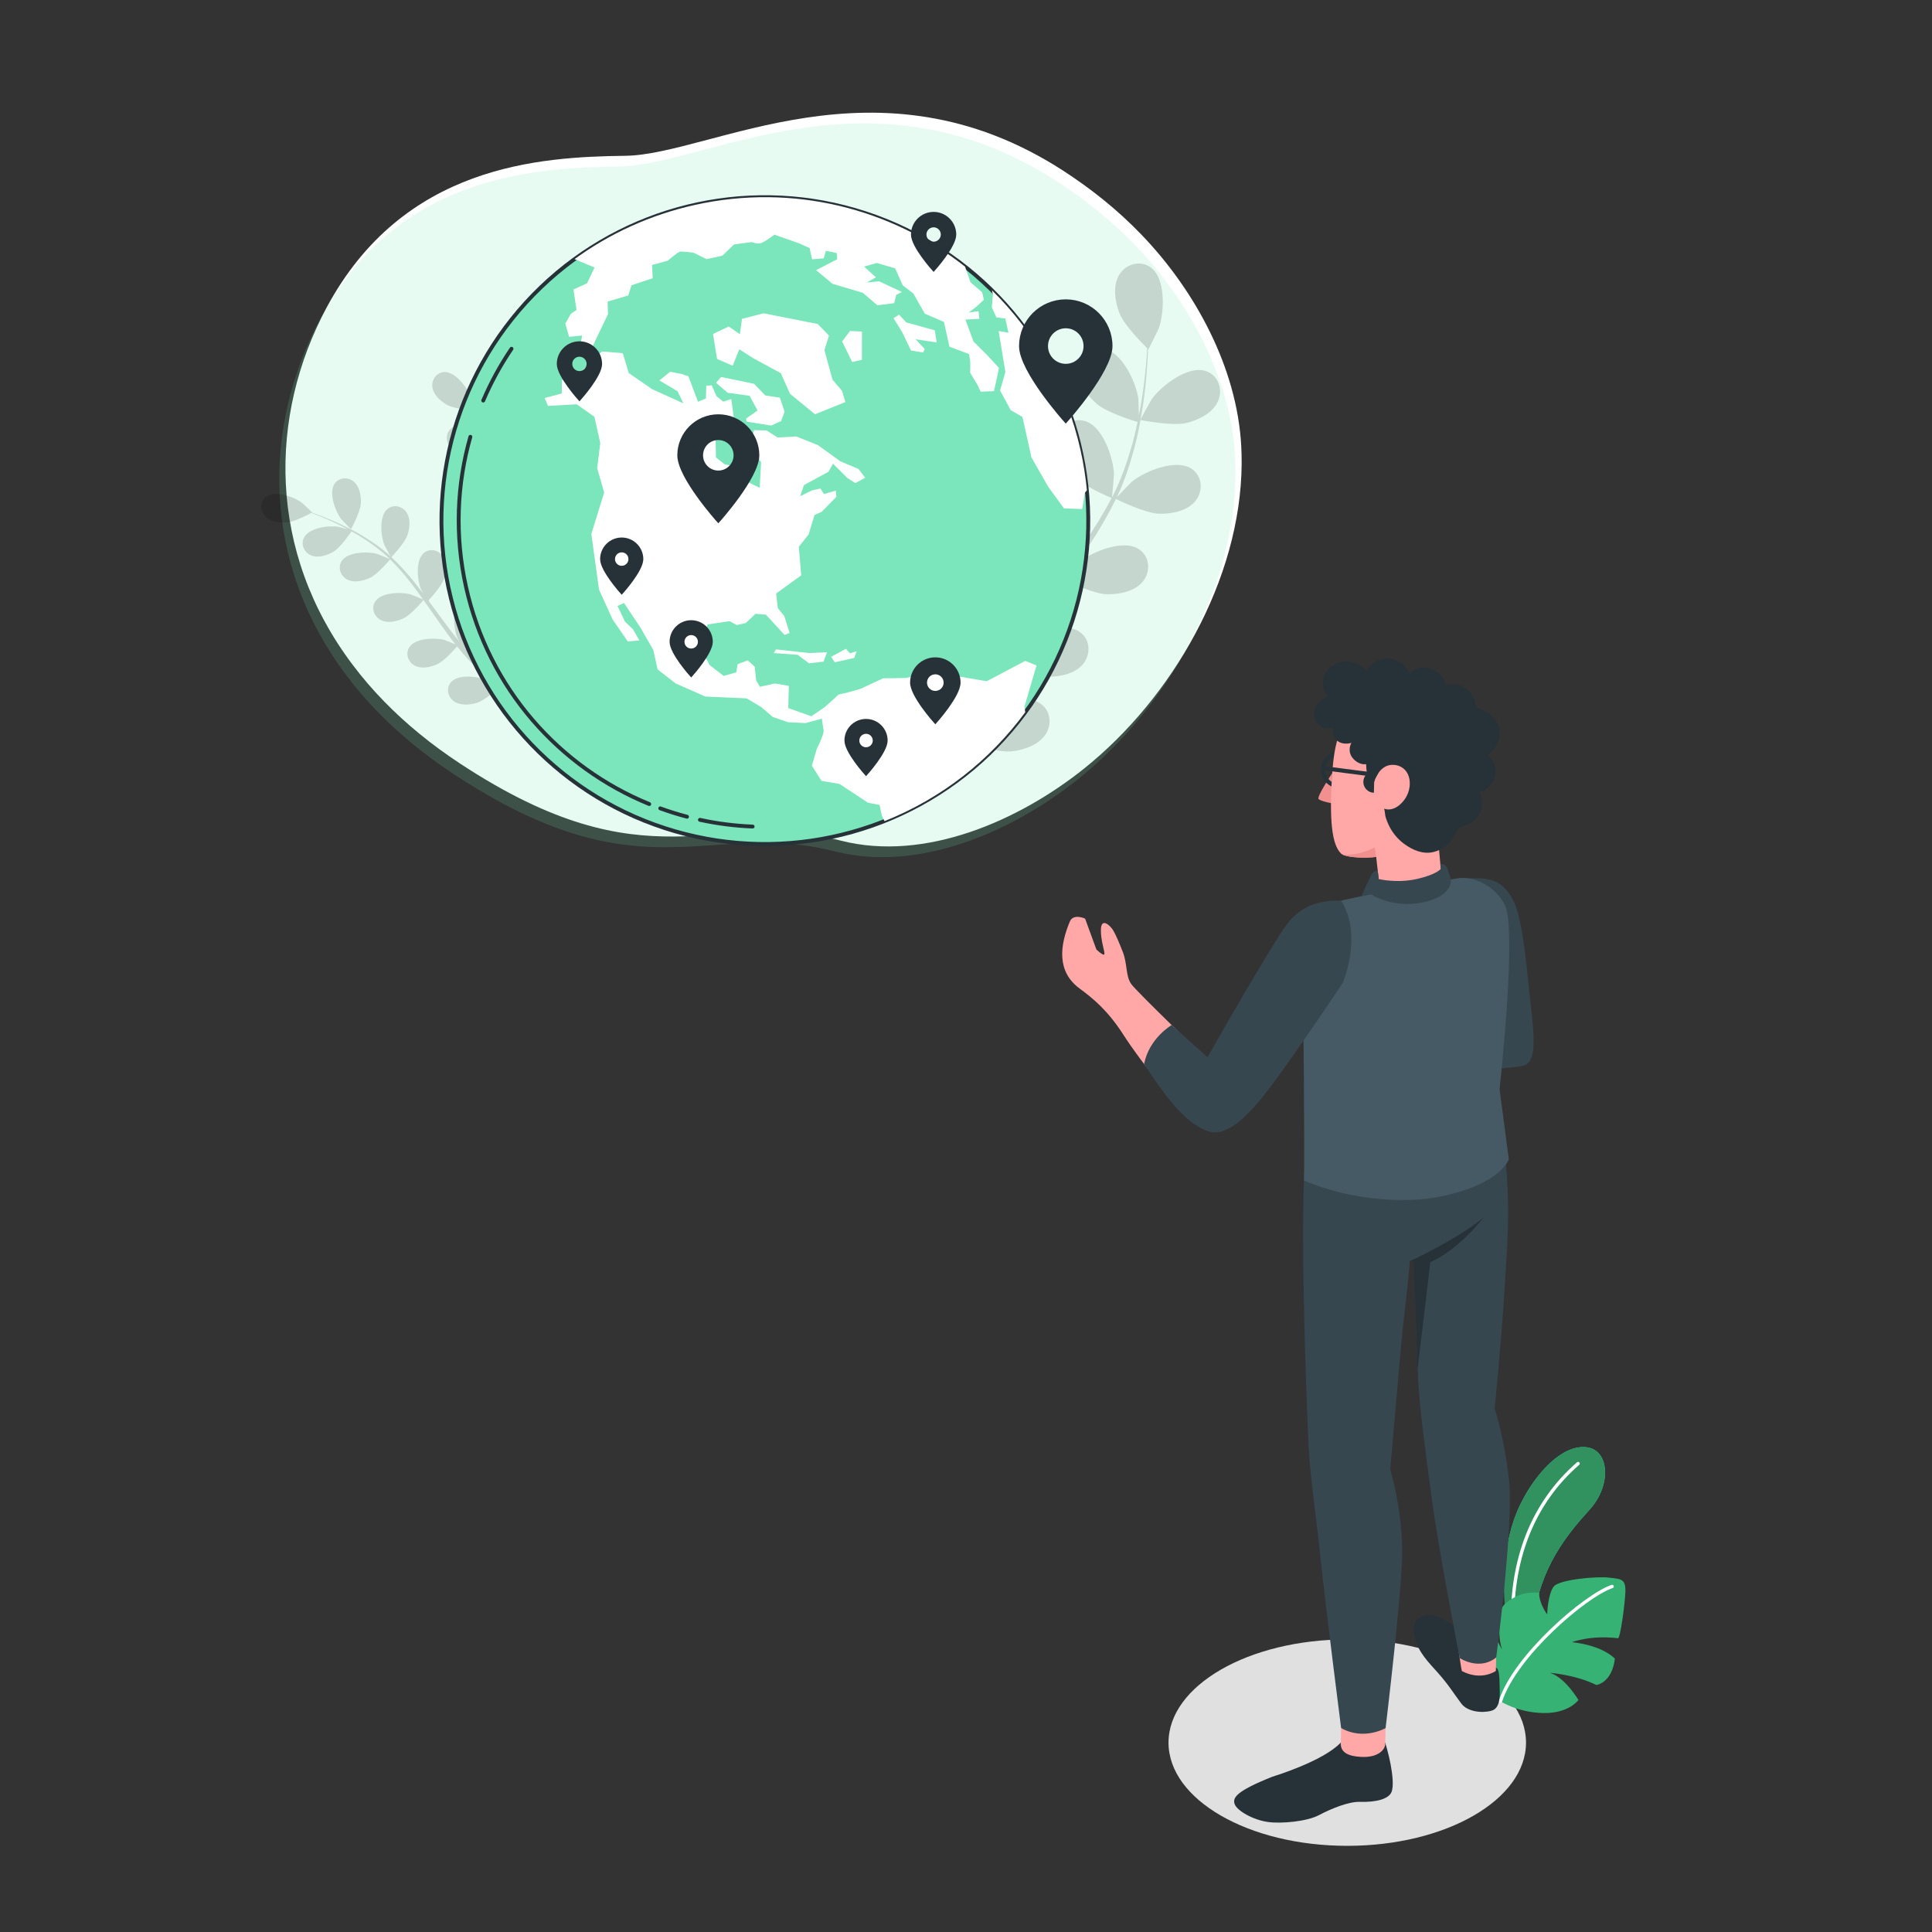 <?xml version="1.0" encoding="UTF-8"?> <!-- Generator: Adobe Illustrator 23.1.1, SVG Export Plug-In . SVG Version: 6.00 Build 0) --> <svg xmlns="http://www.w3.org/2000/svg" xmlns:xlink="http://www.w3.org/1999/xlink" x="0px" y="0px" viewBox="0 0 500 500" style="enable-background:new 0 0 500 500;" xml:space="preserve"><rect x="0" y="0" width="500" height="500" fill="#333333" stroke="none"/> <style type="text/css"> .st0{fill:#FFFFFF;} .st1{opacity:0.17;fill:#7BE6BB;} .st2{opacity:0.15;} .st3{fill:#7BE6BB;stroke:#263238;stroke-linecap:round;stroke-linejoin:round;stroke-miterlimit:10;} .st4{fill:none;stroke:#263238;stroke-linecap:round;stroke-linejoin:round;stroke-miterlimit:10;} .st5{clip-path:url(#SVGID_10_);} .st6{clip-path:url(#SVGID_11_);} .st7{clip-path:url(#SVGID_12_);} .st8{clip-path:url(#SVGID_13_);} .st9{clip-path:url(#SVGID_14_);} .st10{clip-path:url(#SVGID_15_);} .st11{clip-path:url(#SVGID_16_);} .st12{clip-path:url(#SVGID_17_);} .st13{fill:#263238;stroke:#263238;stroke-miterlimit:10;} .st14{fill:#E0E0E0;} .st15{fill:#27DEBF;} .st16{fill:#31915F;} .st17{fill:#35B274;} .st18{fill:#263238;} .st19{fill:#FFA8A7;} .st20{fill:#37474F;} .st21{fill:#455A64;} .st22{fill:#F28F8F;} </style> <g id="Plants"> </g> <g id="Money"> </g> <g id="Passport"> </g> <g id="Earth_Globe"> </g> <g id="Ubication_Icons"> </g> <g id="Background_Simple"> <g> <g> <g> <path class="st0" d="M280.48,198.97c-16.74,13.37-41.03,24.14-62.81,18.6c-32.92-8.38-49.73,12.14-98.51-19.9 c-7.6-4.99-14.16-10.41-19.73-16.12c-3-3.07-5.71-6.24-8.14-9.47c-22.14-29.33-21.79-64.51-6.74-92.52 c19.79-36.85,55.03-38.96,77.28-39.24c22.25-0.27,65.05-27.31,113.24,3.8c7.35,4.75,14.22,10.25,20.29,16.56 c13.87,14.39,24.76,34.37,25.87,54.71c0.08,1.53,0.12,3.06,0.11,4.6C321.13,150.02,303.3,180.75,280.48,198.97z"></path> <path class="st1" d="M278.89,201.74c-16.74,13.37-41.03,24.14-62.81,18.6c-32.92-8.38-49.73,12.14-98.51-19.9 c-7.6-4.99-14.16-10.41-19.73-16.12c-3-3.07-5.71-6.24-8.14-9.47c-22.14-29.33-21.79-64.51-6.74-92.52 c19.79-36.85,55.03-38.96,77.28-39.24c22.25-0.27,65.05-27.31,113.24,3.8c7.35,4.75,14.22,10.25,20.29,16.56 c13.87,14.39,24.76,34.37,25.87,54.71c0.08,1.53,0.12,3.06,0.11,4.6C319.54,152.78,301.71,183.51,278.89,201.74z"></path> </g> <g class="st2"> <path d="M307.04,109.47c-3.65,0.88-11.9-0.77-11.91-0.77c-0.09-0.02,2.74-5.11,2.95-5.41c2.49-3.48,9.35-8.75,13.91-7.29 c3.29,1.05,4.57,4.75,3.25,7.79C313.89,106.9,310.14,108.72,307.04,109.47z"></path> <path d="M248.06,198.5c-0.07,0.18-0.13,0.36-0.19,0.54l-3.32,0.69c0.28-0.73,0.56-1.47,0.85-2.22c0.83-2.15,1.76-4.43,2.74-6.77 c-0.51-0.32-3.42-2.13-5.92-4.17c-2.88,2.19-9.61,4.16-10.48,4.41c0.48,2.22,0.96,4.38,1.45,6.4c0.33,1.4,0.67,2.73,1,4.02 l-3.13-0.55c-0.21-0.92-0.42-1.86-0.63-2.83c-0.49-2.25-0.98-4.67-1.45-7.16c-0.92,0.03-8.45,0.22-11.7-1.14 c-2.95-1.24-6.36-3.63-7.2-6.91c-0.82-3.21,1.03-6.66,4.45-7.18c4.74-0.71,10.67,5.57,12.57,9.41c0.11,0.23,1.06,2.82,1.63,4.46 c-0.19-1.02-0.38-2-0.56-3.05c-0.37-2.07-0.68-4.15-1.02-6.39c-0.13-1.09-0.25-2.18-0.38-3.29c-0.15-1.1-0.17-2.27-0.26-3.42 c-0.16-2.66-0.19-5.37-0.16-8.09c-1.82,0.32-8.28,1.36-11.39,0.58c-3.1-0.77-6.84-2.62-8.16-5.74c-1.3-3.05,0.01-6.74,3.31-7.77 c4.58-1.42,11.39,3.89,13.86,7.39c0.15,0.22,1.64,2.93,2.42,4.43c0.03-1.64,0.05-3.27,0.14-4.93c0.25-4.78,0.64-9.61,1.02-14.44 c0.12-1.48,0.21-2.95,0.32-4.43c-0.65,0.12-8.3,1.53-11.79,0.66c-3.1-0.77-6.84-2.62-8.16-5.74c-1.3-3.05,0.01-6.74,3.31-7.77 c4.58-1.42,11.39,3.89,13.86,7.39c0.19,0.26,2.32,4.17,2.81,5.19c0.23-3.25,0.42-6.49,0.48-9.69c0.09-4.42-0.06-8.75-0.52-12.94 c-0.3,0.06-8.28,1.56-11.86,0.67c-3.1-0.78-6.84-2.62-8.16-5.74c-1.3-3.05,0.01-6.74,3.31-7.77c4.58-1.42,11.39,3.89,13.86,7.39 c0.19,0.27,2.48,4.47,2.84,5.27c-0.03-0.25-0.03-0.51-0.06-0.76c-0.55-4.47-1.64-8.73-2.86-12.67c-0.7-2.29-1.5-4.44-2.33-6.51 c-1.46,0.43-8.14,2.34-11.45,1.89c-3.17-0.43-7.08-1.86-8.74-4.81c-1.63-2.89-0.73-6.7,2.43-8.08 c4.39-1.92,11.75,2.62,14.58,5.83c0.15,0.17,1.52,2.12,2.5,3.55c-0.39-0.93-0.77-1.9-1.16-2.78c-1.45-3.32-2.98-6.27-4.36-8.88 c-0.8-1.47-1.54-2.79-2.26-4.02c-1.65-0.32-8.29-1.7-10.97-3.59c-2.61-1.84-5.43-4.91-5.55-8.29c-0.11-3.31,2.44-6.29,5.88-6.05 c4.78,0.32,9.22,7.74,10.26,11.89c0.09,0.36,0.84,6.13,0.76,6.12c0,0-0.08-0.02-0.1-0.02c0.71,1.17,1.46,2.42,2.25,3.81 c1.44,2.58,3.04,5.51,4.57,8.81c1.54,3.3,3.11,6.92,4.42,10.89c1.32,3.98,2.51,8.23,3.17,12.76c0.01,0.05,0.01,0.11,0.02,0.16 c0.22-1.39,0.96-5.24,1.05-5.53c1.28-4.08,6.15-11.22,10.94-11.26c3.45-0.03,5.82,3.09,5.51,6.39 c-0.31,3.37-3.31,6.27-6.03,7.95c-3.06,1.9-10.82,2.89-11.44,2.97c0.59,4.33,0.84,8.81,0.84,13.37c0,2.61-0.07,5.23-0.18,7.86 c0.23-1.19,0.44-2.26,0.49-2.4c1.28-4.08,6.15-11.22,10.94-11.26c3.45-0.03,5.82,3.09,5.51,6.39c-0.31,3.37-3.31,6.27-6.03,7.95 c-2.76,1.71-9.35,2.69-11.1,2.92c-0.05,1.01-0.09,2.02-0.15,3.02c-0.27,4.84-0.56,9.66-0.7,14.4c-0.05,1.67-0.04,3.32-0.03,4.97 c0.2-1.06,0.39-1.95,0.43-2.08c1.28-4.08,6.15-11.22,10.94-11.26c3.45-0.03,5.82,3.09,5.52,6.39c-0.31,3.37-3.31,6.27-6.03,7.95 c-2.63,1.63-8.71,2.59-10.79,2.88c0.06,1.69,0.11,3.38,0.24,5.01c0.12,1.11,0.15,2.19,0.33,3.3c0.15,1.1,0.3,2.2,0.45,3.28 c0.37,2.07,0.73,4.22,1.14,6.23c0.27,1.4,0.56,2.74,0.84,4.08c0.03-1.66,0.16-4.92,0.2-5.19c0.43-2.81,2.23-7.19,4.77-10.04 c0.06-0.42,0.16-0.82,0.3-1.22c1.09-3.13,4.53-4.99,7.67-3.53c4.35,2.02,5.83,10.54,5.3,14.78c-0.03,0.25-0.67,2.93-1.1,4.62 c0.41-0.95,0.79-1.88,1.22-2.85c0.83-1.93,1.72-3.84,2.67-5.89c0.49-0.97,0.99-1.96,1.5-2.95c0.48-1,1.11-1.99,1.67-3 c1.34-2.31,2.81-4.58,4.33-6.84c-1.69-0.74-7.66-3.43-9.83-5.8c-2.16-2.36-4.25-5.96-3.64-9.29c0.6-3.26,3.73-5.62,7.04-4.65 c4.6,1.34,7.36,9.53,7.48,13.81c0.01,0.27-0.25,3.35-0.42,5.04c0.93-1.35,1.85-2.7,2.84-4.04c2.84-3.85,5.84-7.67,8.81-11.48 c0.91-1.17,1.81-2.34,2.7-3.52c-0.6-0.26-7.77-3.31-10.2-5.96c-2.16-2.36-4.25-5.96-3.64-9.29c0.6-3.26,3.73-5.62,7.04-4.65 c4.6,1.34,7.36,9.53,7.48,13.81c0.01,0.32-0.37,4.75-0.52,5.87c1.98-2.58,3.93-5.18,5.75-7.81c2.51-3.63,4.78-7.33,6.71-11.08 c-0.28-0.12-7.77-3.27-10.26-5.98c-2.16-2.36-4.25-5.96-3.64-9.29c0.6-3.26,3.73-5.62,7.04-4.65c4.6,1.34,7.35,9.53,7.48,13.81 c0.01,0.34-0.4,5.1-0.53,5.96c0.11-0.22,0.26-0.44,0.37-0.66c2.01-4.03,3.45-8.18,4.61-12.14c0.68-2.3,1.2-4.53,1.65-6.72 c-1.45-0.44-8.08-2.54-10.59-4.74c-2.41-2.11-4.88-5.46-4.64-8.83c0.24-3.3,3.09-5.99,6.49-5.4c4.72,0.82,8.36,8.67,8.95,12.9 c0.03,0.23,0.1,2.61,0.13,4.34c0.19-0.99,0.41-2.01,0.57-2.96c0.62-3.57,0.97-6.88,1.26-9.81c0.15-1.67,0.25-3.18,0.33-4.6 c-1.2-1.18-5.98-6-7.17-9.05c-1.16-2.98-1.82-7.09-0.05-9.98c1.73-2.82,5.5-3.9,8.25-1.8c3.81,2.91,3.42,11.54,2,15.58 c-0.12,0.35-2.68,5.58-2.74,5.52c0,0-0.06-0.06-0.07-0.07c-0.05,1.36-0.12,2.83-0.23,4.42c-0.22,2.94-0.5,6.27-1.05,9.87 c-0.54,3.6-1.23,7.49-2.32,11.52c-1.09,4.05-2.44,8.25-4.4,12.39c-0.02,0.05-0.05,0.09-0.07,0.14c0.95-1.04,3.7-3.84,3.93-4.03 c3.32-2.7,11.32-5.97,15.34-3.36c2.89,1.88,3.15,5.79,1.07,8.37c-2.12,2.64-6.22,3.4-9.41,3.31c-3.6-0.11-10.62-3.56-11.18-3.83 c-1.9,3.93-4.16,7.81-6.67,11.62c-1.43,2.18-2.94,4.32-4.48,6.45c0.85-0.87,1.61-1.64,1.73-1.74c3.32-2.7,11.32-5.97,15.34-3.35 c2.9,1.88,3.15,5.79,1.08,8.37c-2.12,2.64-6.22,3.4-9.41,3.31c-3.24-0.1-9.28-2.92-10.87-3.69c-0.6,0.81-1.19,1.63-1.79,2.44 c-2.89,3.89-5.8,7.75-8.53,11.63c-0.96,1.37-1.86,2.75-2.77,4.13c0.75-0.77,1.4-1.41,1.51-1.5c3.32-2.7,11.32-5.97,15.34-3.36 c2.9,1.88,3.15,5.79,1.07,8.37c-2.12,2.64-6.22,3.4-9.41,3.31c-3.09-0.09-8.69-2.65-10.58-3.55c-0.88,1.44-1.77,2.88-2.56,4.31 c-0.52,0.99-1.09,1.91-1.55,2.94c-0.48,1.01-0.96,2-1.43,2.99c-0.84,1.93-1.72,3.92-2.49,5.82c-0.55,1.32-1.04,2.59-1.55,3.87 c0.94-1.37,2.85-4.02,3.03-4.22c2.87-3.17,10.29-7.61,14.66-5.64c3.15,1.42,3.99,5.25,2.33,8.11c-1.7,2.93-5.63,4.31-8.8,4.69 c-3.49,0.43-10.67-1.79-11.56-2.08C249.55,194.47,248.77,196.54,248.06,198.5z"></path> <path d="M222.92,96.5c-0.08,0.03-0.53-5.77-0.52-6.14c0.16-4.28,2.97-12.45,7.58-13.75c3.32-0.94,6.43,1.44,7.01,4.71 c0.59,3.33-1.54,6.92-3.71,9.26C230.72,93.32,222.93,96.5,222.92,96.5z"></path> </g> <g class="st2"> <path d="M134.39,111.24c-1.34,1.78-5.76,4.13-5.76,4.13c-0.05,0.02-0.67-3.38-0.68-3.6c-0.17-2.54,1-7.54,3.65-8.59 c1.91-0.76,3.89,0.46,4.43,2.36C136.57,107.48,135.53,109.73,134.39,111.24z"></path> <path d="M140.81,174.36c0.04,0.11,0.08,0.21,0.11,0.32l-1.27,1.57c-0.15-0.44-0.3-0.88-0.45-1.34c-0.43-1.3-0.86-2.7-1.29-4.14 c-0.35,0.05-2.37,0.31-4.29,0.31c-0.5,2.09-2.85,5.53-3.16,5.97c1.06,0.84,2.09,1.65,3.08,2.39c0.68,0.52,1.34,1,1.97,1.47 l-1.65,0.93c-0.44-0.34-0.89-0.7-1.36-1.06c-1.08-0.85-2.21-1.78-3.36-2.74c-0.41,0.36-3.8,3.28-5.8,3.88 c-1.82,0.54-4.29,0.73-5.91-0.46c-1.59-1.17-2.04-3.45-0.66-4.97c1.91-2.11,7-1.46,9.32-0.41c0.14,0.06,1.55,0.9,2.43,1.44 c-0.47-0.4-0.93-0.78-1.41-1.19c-0.95-0.81-1.88-1.65-2.87-2.55c-0.47-0.45-0.94-0.91-1.41-1.37c-0.48-0.45-0.93-0.98-1.41-1.47 c-1.08-1.16-2.11-2.4-3.12-3.66c-0.71,0.83-3.29,3.74-5.02,4.56c-1.72,0.81-4.13,1.37-5.91,0.44c-1.74-0.91-2.53-3.1-1.41-4.81 c1.57-2.38,6.7-2.5,9.15-1.82c0.15,0.04,1.86,0.73,2.78,1.12c-0.6-0.76-1.21-1.52-1.79-2.32c-1.69-2.29-3.33-4.66-4.97-7.02 c-0.5-0.72-1.01-1.44-1.52-2.15c-0.25,0.3-3.24,3.83-5.17,4.74c-1.72,0.81-4.13,1.37-5.91,0.44c-1.74-0.91-2.53-3.1-1.41-4.81 c1.57-2.38,6.7-2.5,9.15-1.82c0.18,0.05,2.63,1.04,3.24,1.32c-1.12-1.58-2.25-3.14-3.43-4.63c-1.62-2.06-3.32-4-5.11-5.75 c-0.12,0.14-3.22,3.84-5.2,4.77c-1.72,0.81-4.13,1.37-5.91,0.44c-1.74-0.91-2.53-3.1-1.41-4.81c1.57-2.38,6.7-2.5,9.15-1.82 c0.19,0.05,2.83,1.12,3.29,1.35c-0.11-0.1-0.21-0.22-0.31-0.33c-1.93-1.85-4.04-3.39-6.08-4.74c-1.19-0.79-2.36-1.47-3.52-2.12 c-0.51,0.75-2.86,4.14-4.55,5.18c-1.62,1-3.95,1.81-5.83,1.08c-1.83-0.71-2.86-2.8-1.93-4.63c1.3-2.54,6.39-3.22,8.9-2.81 c0.14,0.02,1.5,0.4,2.49,0.69c-0.53-0.28-1.07-0.58-1.58-0.84c-1.92-0.98-3.73-1.76-5.35-2.44c-0.92-0.38-1.76-0.7-2.55-1 c-0.88,0.47-4.45,2.34-6.39,2.48c-1.89,0.14-4.35-0.21-5.67-1.72c-1.3-1.48-1.25-3.81,0.42-5c2.32-1.65,7.15,0.08,9.19,1.6 c0.18,0.13,2.7,2.5,2.65,2.53c0,0-0.04,0.02-0.05,0.03c0.77,0.27,1.58,0.56,2.47,0.91c1.63,0.64,3.47,1.39,5.42,2.33 c1.95,0.94,4.04,2.01,6.13,3.34c2.1,1.33,4.25,2.83,6.26,4.67c0.02,0.02,0.04,0.05,0.07,0.07c-0.42-0.72-1.53-2.77-1.6-2.94 c-0.95-2.36-1.4-7.47,0.79-9.3c1.58-1.31,3.84-0.77,4.94,0.86c1.12,1.67,0.84,4.13,0.22,5.92c-0.69,2.03-3.88,5.4-4.14,5.67 c1.9,1.77,3.7,3.73,5.42,5.83c0.98,1.2,1.94,2.43,2.88,3.68c-0.34-0.63-0.65-1.2-0.68-1.29c-0.95-2.36-1.4-7.47,0.79-9.3 c1.58-1.31,3.84-0.77,4.94,0.86c1.12,1.67,0.84,4.13,0.23,5.92c-0.62,1.82-3.28,4.76-4,5.52c0.36,0.48,0.72,0.96,1.07,1.45 c1.7,2.32,3.38,4.65,5.1,6.88c0.61,0.79,1.23,1.54,1.86,2.29c-0.3-0.56-0.56-1.04-0.59-1.12c-0.95-2.36-1.4-7.47,0.79-9.3 c1.58-1.31,3.84-0.77,4.94,0.86c1.12,1.67,0.84,4.13,0.22,5.92c-0.6,1.74-3.03,4.47-3.87,5.38c0.66,0.75,1.32,1.51,2,2.21 c0.47,0.47,0.89,0.95,1.39,1.4c0.49,0.45,0.97,0.9,1.44,1.34c0.95,0.82,1.92,1.66,2.87,2.44c0.65,0.54,1.29,1.05,1.92,1.56 c-0.61-0.78-1.78-2.32-1.86-2.46c-0.86-1.45-1.68-4.14-1.59-6.41c-0.13-0.21-0.24-0.44-0.32-0.67c-0.68-1.85,0.21-4,2.19-4.51 c2.76-0.71,6.64,2.65,8,4.8c0.08,0.13,0.8,1.6,1.23,2.54c-0.17-0.59-0.35-1.16-0.52-1.77c-0.34-1.2-0.65-2.41-0.99-3.71 c-0.14-0.63-0.28-1.27-0.43-1.92c-0.16-0.64-0.24-1.33-0.36-2c-0.25-1.56-0.44-3.16-0.58-4.77c-1.05,0.3-4.81,1.31-6.7,1.04 c-1.88-0.27-4.2-1.14-5.17-2.9c-0.95-1.72-0.4-3.98,1.48-4.79c2.62-1.12,6.97,1.61,8.64,3.53c0.1,0.12,1.15,1.63,1.7,2.47 c-0.08-0.97-0.17-1.94-0.22-2.92c-0.15-2.84-0.2-5.72-0.27-8.59c-0.02-0.88-0.05-1.76-0.08-2.63c-0.37,0.11-4.81,1.41-6.93,1.1 c-1.88-0.27-4.2-1.14-5.17-2.9c-0.95-1.72-0.4-3.98,1.48-4.79c2.62-1.12,6.97,1.61,8.64,3.53c0.13,0.14,1.62,2.32,1.97,2.89 c-0.06-1.93-0.14-3.86-0.3-5.75c-0.21-2.62-0.57-5.17-1.09-7.62c-0.17,0.05-4.8,1.42-6.97,1.11c-1.88-0.27-4.2-1.14-5.17-2.9 c-0.95-1.72-0.4-3.98,1.48-4.79c2.62-1.12,6.97,1.61,8.64,3.53c0.13,0.15,1.74,2.49,2,2.94c-0.03-0.15-0.05-0.3-0.08-0.44 c-0.6-2.61-1.5-5.06-2.46-7.31c-0.55-1.31-1.16-2.53-1.77-3.71c-0.84,0.34-4.67,1.87-6.65,1.81c-1.9-0.06-4.3-0.67-5.46-2.31 c-1.14-1.61-0.84-3.92,0.95-4.92c2.48-1.4,7.1,0.83,8.97,2.56c0.1,0.09,1.03,1.16,1.69,1.95c-0.29-0.53-0.57-1.07-0.85-1.57 c-1.06-1.88-2.14-3.53-3.11-4.98c-0.56-0.82-1.08-1.56-1.58-2.24c-1-0.09-5.01-0.5-6.7-1.46c-1.66-0.93-3.51-2.57-3.78-4.56 c-0.27-1.95,1.06-3.86,3.11-3.93c2.85-0.1,5.92,4.01,6.78,6.41c0.07,0.21,0.87,3.57,0.82,3.57c0,0-0.05,0-0.06-0.01 c0.49,0.65,1.01,1.34,1.56,2.12c1.01,1.44,2.13,3.07,3.23,4.93c1.11,1.86,2.26,3.9,3.27,6.17c1.02,2.27,1.98,4.71,2.65,7.35 c0.01,0.03,0.01,0.06,0.02,0.09c0.05-0.83,0.25-3.16,0.29-3.33c0.51-2.49,2.96-7.01,5.79-7.32c2.04-0.23,3.63,1.47,3.65,3.44 c0.02,2.01-1.58,3.9-3.08,5.06c-1.7,1.31-6.22,2.36-6.58,2.45c0.61,2.52,1.03,5.16,1.31,7.85c0.16,1.54,0.27,3.09,0.37,4.65 c0.06-0.72,0.12-1.36,0.14-1.45c0.51-2.49,2.96-7.01,5.79-7.32c2.04-0.23,3.63,1.47,3.65,3.44c0.02,2.01-1.58,3.9-3.08,5.06 c-1.53,1.18-5.36,2.15-6.38,2.4c0.03,0.6,0.07,1.2,0.09,1.8c0.13,2.87,0.25,5.74,0.46,8.55c0.07,0.99,0.18,1.96,0.28,2.94 c0.06-0.64,0.11-1.18,0.13-1.26c0.51-2.49,2.96-7.01,5.79-7.32c2.04-0.23,3.63,1.47,3.65,3.44c0.02,2.01-1.58,3.9-3.08,5.06 c-1.46,1.12-4.99,2.06-6.2,2.35c0.14,0.99,0.27,1.99,0.45,2.95c0.14,0.65,0.22,1.29,0.39,1.93c0.16,0.64,0.31,1.28,0.47,1.91 c0.34,1.2,0.69,2.45,1.05,3.61c0.25,0.81,0.5,1.58,0.74,2.36c-0.08-0.99-0.2-2.92-0.2-3.08c0.12-2.54,1.86-7.37,4.61-8.11 c1.98-0.53,3.81,0.91,4.13,2.85c0.32,1.98-0.97,4.1-2.28,5.47c-1.44,1.51-5.58,3.19-6.09,3.4 C139.98,171.95,140.4,173.19,140.81,174.36z"></path> <path d="M90.85,136.96c-0.02,0.05-2.42-2.45-2.55-2.63c-1.54-2.02-3.32-6.84-1.69-9.17c1.17-1.68,3.5-1.76,4.99-0.47 c1.52,1.31,1.9,3.76,1.78,5.65C93.24,132.56,90.85,136.95,90.85,136.96z"></path> </g> <g> <g> <g> <ellipse transform="matrix(0.971 -0.239 0.239 0.971 -26.465 51.214)" class="st3" cx="197.95" cy="134.73" rx="83.7" ry="83.7"></ellipse> <g> <path class="st4" d="M181.14,212.17c4.45,0.97,9.01,1.56,13.64,1.74"></path> <path class="st4" d="M170.88,209.2c2.27,0.83,4.58,1.55,6.92,2.17"></path> <path class="st4" d="M121.73,113.05c-3.5,12.26-4.08,25.54-1.12,38.86c5.85,26.34,24.19,46.69,47.41,56.18"></path> <path class="st4" d="M132.38,90.26c-2.86,4.21-5.31,8.7-7.32,13.4"></path> </g> <g> <defs> <polygon id="SVGID_1_" points="186.61,97.56 195.14,99.32 198.05,102.34 201.84,102.92 203.05,106.52 202.16,108.96 199.58,110.14 193.24,109.11 193.07,108.33 196.06,106.24 194,102.43 188.33,101.65 185.31,99.07 "></polygon> </defs> <defs> <path id="SVGID_2_" d="M255.37,176.3l-6.77-1.14l-8.17-1.04l-6.01,1.34l-5.88,0.09l-5.9,2.74l-3.45,0.97l-2.13,0.47 l-3.56,3.23l-3.53,2.41l-5.97-2.13l0.15-5.73l-3.6-0.63l-3.88,0.86l-0.97-1.62l-0.39-3.58l-1.79-1.64l-2.63,0.99l-0.35,2.11 l-3.25,0.93l-3.68-2.84l-2.2-4.4l1.7-6.08l5.71-0.86l1.85,1.01l2.33-0.52l2.52-2.39l2.69,0.22l4.83,5.24l1.31-0.5 l-1.38-4.37l-1.68-2.07l-0.43-3.77l6.49-4.7l-0.62-7.39l2.54-3.21l1.53-5.02l1.85-0.82l3.81-3.9l-0.15-1.59l-3.06,0.88 l-0.93-1.42l-2.13,0.47l-3.12,1.51l0.99-2.87l6.36-3.45l1.16-2.09l3.66,3.66l2.13,1.36l2.54-1.38l-1.72-2.26l-4.72-2 l-5.82-4.2l-5.58-2.22l-4.83,0.26l-2.84-1.81l-3.28-0.09l-0.22,0.86l0.86,5.71l1.21,1.77l-0.37,6.59l-4.57-2.24l-0.02-2.84 l-4.5-1.03l-2.22-1.75l-0.11-5.06l4.72-5.32l-0.65-4.74l-2.09,0.67l-1.75-1.44l-1.23-2.78l-1.4,0.11l-0.09,3.28l-2.05,0.86 l-2.48-6.57l-1.77-0.63l-2.97-0.56l-2.76,2.24l4.7,2.82l1.51,3.12l-8.14-3.69l-6.01-4.16l-1.55-5.15l-5.39-0.43l-3.32,3.38 c0,0-1.68,1.59-2.56,2.2c-0.88,0.6-4.48,1.81-4.48,1.81l-0.04,3.47l-4.42,1.18l0.86,2.05l7.43-0.43l4.59,3.25l1.51,6.79 l-0.8,6.49l1.81,6.31l-3.32,10.71l1.98,14.42l3.55,7.76l3.9,5.65l3-0.26l-1.66-2.89l-2.07-1.98l-1.92-4.05l1.66-0.78 l4.27,6.38l3.32,5.78l1.12,5.04l4.68,3.64l7.67,3.38l10.69,0.48l3.75,2.22l3.02,2.59l3.96,1.36l4.52,0.22l4.22-1.14 c0,0,0.24,1.98,0.45,2.95c0.22,0.97-1.77,4.87-1.77,4.87l-1.27,4.35l2.5,3.92l4.65,0.8l7.39,4.87l2.97,0.56l0.65,2.91 l0.64,1.28c14.88-5.92,27.35-15.83,36.42-28.18l-0.21-1.43l3.13-10.67l-2.91-1.19L255.37,176.3z"></path> </defs> <defs> <path id="SVGID_3_" d="M258.53,95.22l-2.95-3.21l-3.66-3.66l-2.07-5.65l3.62-0.19l-0.24-1.98l-2.56,0.37l1.92-1.44 l2.03-1.87l-0.43-1.94l-3.02-2.59l-1.42-4.06c-19.05-14.99-44.43-21.63-69.94-15.96c-11.6,2.58-22.09,7.45-31.12,14.02 l5.18,2.17l-1.94,4.09l-3.51,1.59l0.78,5.32l-1.42,0.93l-1.47,2.56l0.97,3.45l3.38-0.34l-0.63,3.6l3.3-0.73l4.03-8.42 l-0.11-3.23l5.34-1.59l0.84-2.63l5.49-1.83l-0.15-3.43l4.03-1.1c0,0,2.56-2.2,3.15-2.33c0.58-0.13,3.51,0.24,3.51,0.24 l3.43,1.68l4.07-0.9l3.02-2.91l4.55-0.6c0,0,1.34,0.52,2.31,0.3c0.97-0.22,3.58-2.22,3.58-2.22l6.4,2.24l2.71,1.23 l0.65,2.91l3-0.26l0.58-1.96l2.78,0.6l0.15,1.59l-5.47,2.84l4.24,3.53l7.84,2.33l3.77,3.23l4.35-0.56l0.54-2.15l1.47-0.73 l-5.9-2.76l-3.19,0.3l2.35-1.34l-3.06-2.78l3.25-0.93l4.78,1.38l2,4.44l2.69,2.05l2.99,5.24l4.96,2.16l1.42,6.4l5.11,1.92 l0.28,2.18l-0.02,2.65l1.94,3.23l0.78,1.66l3.43-0.15l0.82-3.64L258.53,95.22z"></path> </defs> <defs> <path id="SVGID_4_" d="M256.71,75.12l0.25,1.11l-0.28,3.32l1.18,2.59l2.31,0.3l0.82,3.68l-2.54-0.45l1.74,10.6l-1.38,4.78 l2.76,5.09l3.04,1.77l2.33,10.47l4.33,7.59l4.09,5.6l4.72,0.17l0.69-4.22l0.52-0.64c-0.33-3.42-0.86-6.86-1.63-10.3 C276.02,100.23,267.83,86.06,256.71,75.12z"></path> </defs> <defs> <polygon id="SVGID_5_" points="211.65,83.86 197.6,81.08 192.02,82.52 191.48,86.5 188.59,84.5 184.54,86.42 185.57,92.9 189.62,94.65 191.33,90.4 194.88,92.67 202.06,96.57 204.47,101.93 210.93,107.21 218.77,104.05 217.93,101.18 215.46,98.27 213.35,90.6 214.55,86.87 "></polygon> </defs> <defs> <polygon id="SVGID_6_" points="223.07,85.8 219.98,85.67 217.94,88.36 220.54,93.68 223.06,93.12 "></polygon> </defs> <defs> <polygon id="SVGID_7_" points="241.92,85.48 234.55,83.45 232.68,81.43 231.25,82.35 233.47,85.93 235.76,90.71 238.92,91.23 239.33,90.32 236.94,87.8 242.41,88.62 "></polygon> </defs> <defs> <polygon id="SVGID_8_" points="200.84,168.06 200.24,169.01 206.44,169.46 209.37,171.66 213.14,171.23 214.03,168.79 209.39,169.01 "></polygon> </defs> <defs> <polygon id="SVGID_9_" points="218.92,167.91 215.1,169.98 216.03,171.4 221.07,170.28 221.7,168.52 219.99,169.1 "></polygon> </defs> <use xlink:href="#SVGID_1_" style="overflow:visible;fill:#FFFFFF;"></use> <use xlink:href="#SVGID_2_" style="overflow:visible;fill:#FFFFFF;"></use> <use xlink:href="#SVGID_3_" style="overflow:visible;fill:#FFFFFF;"></use> <use xlink:href="#SVGID_4_" style="overflow:visible;fill:#FFFFFF;"></use> <use xlink:href="#SVGID_5_" style="overflow:visible;fill:#FFFFFF;"></use> <use xlink:href="#SVGID_6_" style="overflow:visible;fill:#FFFFFF;"></use> <use xlink:href="#SVGID_7_" style="overflow:visible;fill:#FFFFFF;"></use> <use xlink:href="#SVGID_8_" style="overflow:visible;fill:#FFFFFF;"></use> <use xlink:href="#SVGID_9_" style="overflow:visible;fill:#FFFFFF;"></use> <clipPath id="SVGID_10_"> <use xlink:href="#SVGID_1_" style="overflow:visible;"></use> </clipPath> <clipPath id="SVGID_11_" class="st5"> <use xlink:href="#SVGID_2_" style="overflow:visible;"></use> </clipPath> <clipPath id="SVGID_12_" class="st6"> <use xlink:href="#SVGID_3_" style="overflow:visible;"></use> </clipPath> <clipPath id="SVGID_13_" class="st7"> <use xlink:href="#SVGID_4_" style="overflow:visible;"></use> </clipPath> <clipPath id="SVGID_14_" class="st8"> <use xlink:href="#SVGID_5_" style="overflow:visible;"></use> </clipPath> <clipPath id="SVGID_15_" class="st9"> <use xlink:href="#SVGID_6_" style="overflow:visible;"></use> </clipPath> <clipPath id="SVGID_16_" class="st10"> <use xlink:href="#SVGID_7_" style="overflow:visible;"></use> </clipPath> <clipPath id="SVGID_17_" class="st11"> <use xlink:href="#SVGID_8_" style="overflow:visible;"></use> </clipPath> <clipPath id="SVGID_18_" class="st12"> <use xlink:href="#SVGID_9_" style="overflow:visible;"></use> </clipPath> </g> </g> </g> <g> <path class="st13" d="M275.82,77.97c-6.4,0-11.59,5.19-11.59,11.59c0,6.4,11.59,19.32,11.59,19.32s11.59-12.92,11.59-19.32 C287.41,83.16,282.22,77.97,275.82,77.97z M275.82,94.66c-2.82,0-5.1-2.28-5.1-5.1c0-2.82,2.28-5.1,5.1-5.1s5.1,2.28,5.1,5.1 C280.93,92.38,278.64,94.66,275.82,94.66z"></path> <path class="st13" d="M185.9,107.72c-5.58,0-10.11,4.53-10.11,10.11c0,5.58,10.11,16.85,10.11,16.85s10.11-11.27,10.11-16.85 C196.01,112.24,191.49,107.72,185.9,107.72z M185.9,122.28c-2.46,0-4.45-1.99-4.45-4.45c0-2.46,1.99-4.45,4.45-4.45 c2.46,0,4.45,1.99,4.45,4.45C190.35,120.28,188.36,122.28,185.9,122.28z"></path> <path class="st13" d="M224.13,186.56c-2.81,0-5.09,2.28-5.09,5.09c0,2.81,5.09,8.48,5.09,8.48s5.09-5.67,5.09-8.48 C229.22,188.84,226.94,186.56,224.13,186.56z M224.13,193.89c-1.24,0-2.24-1-2.24-2.24c0-1.24,1-2.24,2.24-2.24 c1.24,0,2.24,1,2.24,2.24C226.37,192.88,225.37,193.89,224.13,193.89z"></path> <path class="st13" d="M160.9,139.61c-2.81,0-5.09,2.28-5.09,5.09c0,2.81,5.09,8.48,5.09,8.48s5.09-5.67,5.09-8.48 C165.98,141.89,163.71,139.61,160.9,139.61z M160.9,146.93c-1.24,0-2.24-1-2.24-2.24c0-1.24,1-2.24,2.24-2.24 c1.24,0,2.24,1,2.24,2.24C163.14,145.93,162.13,146.93,160.9,146.93z"></path> <path class="st13" d="M178.88,161.01c-2.81,0-5.09,2.28-5.09,5.09c0,2.81,5.09,8.48,5.09,8.48s5.09-5.67,5.09-8.48 C183.97,163.29,181.69,161.01,178.88,161.01z M178.88,168.34c-1.24,0-2.24-1-2.24-2.24c0-1.24,1-2.24,2.24-2.24 c1.24,0,2.24,1,2.24,2.24C181.12,167.34,180.12,168.34,178.88,168.34z"></path> <path class="st13" d="M242.06,170.62c-3.33,0-6.03,2.7-6.03,6.03c0,3.33,6.03,10.05,6.03,10.05s6.03-6.72,6.03-10.05 C248.09,173.32,245.39,170.62,242.06,170.62z M242.06,179.31c-1.47,0-2.65-1.19-2.65-2.65c0-1.47,1.19-2.65,2.65-2.65 s2.65,1.19,2.65,2.65C244.71,178.12,243.52,179.31,242.06,179.31z"></path> <path class="st13" d="M241.62,55.34c-2.96,0-5.36,2.4-5.36,5.36c0,2.96,5.36,8.93,5.36,8.93s5.36-5.97,5.36-8.93 C246.97,57.74,244.58,55.34,241.62,55.34z M241.62,63.05c-1.3,0-2.36-1.06-2.36-2.36c0-1.3,1.06-2.36,2.36-2.36 c1.3,0,2.36,1.06,2.36,2.36C243.97,62,242.92,63.05,241.62,63.05z"></path> <path class="st13" d="M149.96,88.83c-2.96,0-5.36,2.4-5.36,5.36c0,2.96,5.36,8.93,5.36,8.93s5.36-5.97,5.36-8.93 C155.31,91.22,152.91,88.83,149.96,88.83z M149.96,96.54c-1.3,0-2.36-1.06-2.36-2.36c0-1.3,1.06-2.36,2.36-2.36 s2.36,1.06,2.36,2.36C152.31,95.48,151.26,96.54,149.96,96.54z"></path> </g> </g> </g> <ellipse id="Shadow_1_" class="st14" cx="348.67" cy="450.99" rx="46.26" ry="26.71"></ellipse> <g id="Plants_1_"> <g id="XMLID_83_"> <g id="XMLID_314_"> <path id="XMLID_315_" class="st15" d="M389.45,417.88c0.01-6.26-1.24-17.8,4.06-28.63c3.84-7.84,10.71-15.46,17.1-14.7 c5.95,0.71,6.49,9.85,0.8,16.12c-5.69,6.27-12.94,14.93-14.52,28.78l-4.1,10.28L389.45,417.88z"></path> </g> <g id="XMLID_312_"> <path id="XMLID_313_" class="st16" d="M389.45,417.88c0.01-6.26-1.24-17.8,4.06-28.63c3.84-7.84,10.71-15.46,17.1-14.7 c5.95,0.71,6.49,9.85,0.8,16.12c-5.69,6.27-12.94,14.93-14.52,28.78l-4.1,10.28L389.45,417.88z"></path> </g> <g id="XMLID_84_"> <path id="XMLID_85_" class="st0" d="M391.58,422.28c0.21-0.04,0.37-0.23,0.36-0.45c-0.72-17.81,5.07-32.59,16.76-42.74 c0.18-0.16,0.2-0.43,0.04-0.61c-0.16-0.18-0.43-0.2-0.61-0.04c-11.89,10.34-17.79,25.36-17.06,43.43 c0.01,0.24,0.21,0.43,0.45,0.42C391.54,422.29,391.56,422.29,391.58,422.28z"></path> </g> </g> <g id="XMLID_79_"> <path id="XMLID_82_" class="st17" d="M388.31,440.27c0,0,4.31,2.9,11.01,3.06c6.7,0.16,9.18-3.37,9.18-3.37 s-3.41-5.81-7.37-7.03c0,0,6.49,0.44,12.01,3.14c0,0,4.01-0.48,4.79-6.8c0,0-2.87-3.36-11.1-4.28c0,0,4.68-1.87,11.9-1.02 c0.55,0.14,1.72-8.07,1.91-11.8c0.19-3.74-1.27-3.5-4.22-3.88c-2.95-0.38-12.69,0.44-14.26,2.24c-1.57,1.8-1.76,7.27-1.76,7.27 s-2.11-2.8-2.06-5.55c0,0-2.99-0.59-6.03,0.96c-3.05,1.54-4.02,2.78-4.17,5.12c-0.15,2.34-0.35,5.84,0.59,8.56 c0,0-2.78-4.47-2.63-8.37c0,0-1.52,2.52-2.83,5.93C381.96,427.84,383.52,436.09,388.31,440.27z"></path> <g id="XMLID_80_"> <path id="XMLID_81_" class="st0" d="M388.43,440.69c0.14-0.04,0.25-0.14,0.3-0.29c3.81-11.69,21.76-27.09,28.62-29.41 c0.23-0.08,0.35-0.32,0.27-0.55c-0.08-0.23-0.31-0.36-0.55-0.27c-6.99,2.36-25.28,18.05-29.17,29.96 c-0.07,0.23,0.05,0.47,0.28,0.55C388.26,440.71,388.35,440.71,388.43,440.69z"></path> </g> </g> </g> <g id="Character_2_"> <g id="XMLID_66_"> <g id="XMLID_77_"> <path id="XMLID_78_" class="st18" d="M387.15,431.58c0.74,0.3,0.9,1.73,0.95,4.57c0.04,2.15,0.41,5.9-2.12,6.59 c-2.53,0.69-6.2,0.23-7.77-1.83c-1.95-2.57-3.26-4.82-6.06-7.97c-2.43-2.73-5.06-5.28-5.98-9.05 c-0.83-3.41-0.04-4.86,2.29-5.79c3.21-1.28,8.1,3.25,10.57,4.01C381.16,422.76,386.41,431.28,387.15,431.58z"></path> </g> <g id="XMLID_75_"> <path id="XMLID_76_" class="st19" d="M387.21,428.95l-0.08,3.48c0,0-3.68,2.7-8.8,0.04c-0.14-0.34-0.8-5-0.8-5L387.21,428.95z"></path> </g> <g id="XMLID_73_"> <path id="XMLID_74_" class="st18" d="M358.5,451.01c0,0,0.93,3.05,1.41,5.71c0.38,2.11,0.91,5.65,0.14,7.21 c-0.77,1.57-3.67,2.52-8.13,2.39c-2.89-0.09-7.43,1.77-10.55,3.42c-3.22,1.7-9.85,2.26-13.21,1.79 c-3.96-0.55-8.01-2.95-8.62-4.6c-0.6-1.66,0.29-3.34,9.72-7.11c0.09-0.03,13.09-3.94,17.72-8.83L358.5,451.01z"></path> </g> <g id="XMLID_71_"> <path id="XMLID_72_" class="st19" d="M358.59,447.25c0,0-0.07,2.58-0.09,4.06c-0.02,1.48-1.81,3.64-6.32,3.37 c-3.17-0.18-5.36-1.09-5.18-3.7l0.08-3.76L358.59,447.25z"></path> </g> <g id="XMLID_69_"> <path id="XMLID_70_" class="st20" d="M390.51,382.8c-1.34-11.41-3.7-18.22-3.7-18.22s1.6-15.62,2.53-30.44 c1-16.01,1.94-24.25-1.21-47.37c0,0-49.08-4.41-50.42,14.09c-1.34,18.5,0.56,65.71,0.99,73.86c0.43,8.15,1.67,15.38,3.06,28.6 c1.37,13.05,5.32,43.89,5.32,43.89c5.83,3.33,11.51,0.02,11.51,0.02s4.47-36.95,4.3-46.35c-0.21-11.47-3.1-20.57-3.1-20.57 s1.32-15.25,2.49-28.51c1.16-13.26,2.23-19.62,2.56-25.4l1.13-0.53c0,0,0.62,22.94,1.05,31.09c0.43,8.15,1.55,15.98,3.56,31.15 c1.75,13.16,7.2,41.03,7.2,41.03c5.83,3.33,9.44-0.21,9.44-0.21S391.85,394.21,390.51,382.8z"></path> </g> <g id="XMLID_67_"> <path id="XMLID_68_" class="st18" d="M364.84,326.42c0,0,12.68-5.9,19.08-11.33c0,0-6.01,8.08-13.75,11.55 c0,0-3.36,28.41-3.34,27.84l-0.94-28.08L364.84,326.42z"></path> </g> </g> <g id="XMLID_42_"> <polygon id="XMLID_65_" class="st19" points="356.05,220.83 357.96,237.78 373.96,236.97 372.18,217.2 "></polygon> <g id="XMLID_59_"> <path class="st20" d="M379.99,227.32c5.96-0.27,8.98,0.62,11.66,5.76c2.68,5.14,3.72,20.49,4.65,28.41 c0.93,7.92,1.16,13.5-2.09,14.32c-3.26,0.81-15.94,1.16-15.94,1.16L379.99,227.32z"></path> <path id="XMLID_64_" class="st21" d="M390.05,236.1c-0.86-4.74-7.1-9.73-12.93-8.78c-1.36,0.22-2.68,0.44-3.96,0.67 c-0.7,2.85-8.51,4.63-15.97,2.88c-2.25,0.59-9.65,1.98-11.53,2.6c-5.36,1.78-7.58,7.06-8.41,24.55c0,0,0.43,39.61,0.22,47.5 c13.24,5.59,27.14,5.74,34.86,4.23c16.07-3.13,18.15-9.72,18.15-9.72l-2.39-18.12C388.07,281.92,392,246.83,390.05,236.1z"></path> <path class="st20" d="M356.68,226.42l0.12,1.07c0,0,4.63,1.16,9.83,0c5.2-1.16,6.25-2.63,6.25-2.63l-0.11-1.21 c0,0,1.29-0.48,1.97,1.51c0.68,1.99,0.75,2.43,0.75,2.43s0.6,3.64-5.51,5.49c-8.79,2.67-15.22-1.66-15.22-1.66l-2.4,0.51 c0,0,2.07-4.78,2.7-5.75c0.63-0.97,1.5-0.83,1.5-0.83L356.68,226.42z"></path> <g id="XMLID_61_"> <g id="XMLID_62_"> <path id="XMLID_63_" class="st19" d="M345.65,233.47c-7.32,0.64-10.45,1.97-15.94,11.89c-5.97,10.76-17.44,30.24-18.9,32.7 c-2.02,3.42-2.41,8.62-0.66,11.77c1.63,2.93,6.81,4.28,12.68-2.35c6.98-7.88,19.96-27.14,19.96-27.14 S353.82,245.78,345.65,233.47z"></path> </g> </g> <path id="XMLID_60_" class="st19" d="M313.19,292.08c-5.62-0.68-18.73-18.47-22.46-24.29c-4.08-6.36-7.89-9.42-11.36-11.99 c-5.94-4.39-5.08-11.14-2.49-17.32c0.9-2.14,3.94-0.75,3.94-0.75l1.07,2.93l1.86,5.08c1.26,1.17,1.98,1.55,2.06,1.2 c0.16-0.66-0.93-3.39-0.9-6.24c0.03-3.43,2.43-1.17,3.15,0.03c0.72,1.2,1.55,3.16,2.53,5.66c1.2,3.07,0.7,6.17,2.16,8.26 c1.46,2.09,21.02,20.84,21.02,20.84L313.19,292.08z"></path> <path class="st20" d="M347.06,233.09c-4.44-0.11-9.77,0.6-13.9,5.97c-4.13,5.37-20.66,34.55-20.66,34.55l-9.28-8.32 c0,0-5.83,3.37-7.13,10.08c0,0,4.48,7.1,8.4,11.4c3.92,4.3,8.3,7.29,11.88,5.97c3.59-1.32,7.25-4.16,14.97-14.91 c7.72-10.75,16.15-23.44,16.15-23.44S352.81,241.99,347.06,233.09z"></path> </g> <g id="XMLID_57_"> <path id="XMLID_58_" class="st22" d="M344.77,200.09c0,0-4,6.06-3.54,6.66c0.46,0.6,3.4,1.13,3.4,1.13L344.77,200.09z"></path> </g> <g id="XMLID_53_"> <path id="XMLID_54_" class="st18" d="M346.64,203.99c-2.62,0-4.76-2.14-4.76-4.76c0-2.62,2.14-4.76,4.76-4.76 s4.76,2.14,4.76,4.76C351.4,201.85,349.27,203.99,346.64,203.99z M346.64,195.52c-2.04,0-3.7,1.66-3.7,3.7 c0,2.04,1.66,3.7,3.7,3.7c2.04,0,3.7-1.66,3.7-3.7C350.34,197.18,348.68,195.52,346.64,195.52z"></path> </g> <g id="XMLID_51_"> <path id="XMLID_52_" class="st19" d="M355.87,183.32c-8.08,1.71-10.42,5.26-11.18,18.1c-0.8,13.42,0.57,17.64,2.34,19.45 c1.19,1.22,7.8,1.44,11.14,0.52c4.18-1.15,13.61-4.5,18.03-11.25c5.2-7.94,6.56-18.71,1-23.12 C369.36,180.81,359.16,182.63,355.87,183.32z"></path> </g> <path class="st22" d="M356.15,221.77l-0.38-2.47c0,0-3.89,2.24-8.29,1.88C349.03,221.93,353.05,222.15,356.15,221.77z"></path> <polygon id="XMLID_50_" class="st18" points="342.33,198.23 356.7,200.09 356.12,201.1 342.33,199.31 "></polygon> <g id="XMLID_43_"> <g id="XMLID_47_"> <g id="XMLID_48_"> <path id="XMLID_49_" class="st18" d="M343.31,188.5c0.61,0.09,1.23,0.05,1.83-0.11c-0.53,1.15-0.03,2.61,0.99,3.37 c1.01,0.76,2.42,0.86,3.63,0.48c-0.44,0.74-0.58,1.66-0.4,2.5c0.39,1.76,2.37,3.28,4.19,3.02c0.09,1.88,0.11,3.72,2.11,4.57 c0,0,1.28-4.96,5.46-4.34c4.21,0.63,4.78,5.99,2.13,9.25c-2.64,3.24-5.09,2.03-5.12,2.01c0.25,0.12,0.33,1.7,0.41,2 c0.27,0.93,0.63,1.85,1.07,2.71c0.91,1.74,2.2,3.27,3.78,4.43c2.19,1.61,4.86,2.77,7.59,2.11c2.37-0.57,4.52-2.2,5.53-4.45 c0.25-0.56,0.45-1.18,0.9-1.61c0.55-0.52,1.35-0.65,2.06-0.89c1.65-0.56,3.03-1.87,3.68-3.48c0.65-1.62,0.55-3.51-0.26-5.06 c1.98-0.5,3.62-2.19,4.05-4.19c0.44-2-0.34-4.21-1.93-5.5c2.37-1.45,3.59-4.54,2.86-7.22c-0.63-2.3-2.54-3.94-4.78-4.58 c-1.63-0.47-1-0.73-1.51-2.33c-0.34-1.09-1-2.08-1.88-2.81c-1.52-1.25-3.69-1.65-5.56-1.04c-0.36-2.08-2.03-3.78-4.04-4.34 c-0.91-0.26-1.92-0.35-2.85-0.11c-0.67,0.17-2.05,0.8-2.3,1.44c-0.85-0.84-1.13-1.94-2.17-2.7 c-1.06-0.77-2.36-1.22-3.67-1.22c-2.17,0.01-4.3,1.26-5.36,3.15c-1.46-1.52-3.54-2.47-5.65-2.38 c-2.1,0.09-4.17,1.28-5.15,3.14c-0.98,1.86-0.74,4.34,0.69,5.88c-1.3,0.54-2.49,1.45-3.12,2.7 c-0.69,1.36-0.59,3.06,0.44,4.22c0.5,0.56,0.83,0.93,1.58,1.17C342.79,188.41,343.05,188.47,343.31,188.5z"></path> </g> </g> <g id="XMLID_44_"> <g id="XMLID_45_"> <path id="XMLID_46_" class="st18" d="M355.56,205.17l0.15-5.61c-1.55-0.04-2.84,1.18-2.88,2.73 C352.79,203.84,354.01,205.13,355.56,205.17z"></path> </g> </g> </g> </g> </g> </g> </g> <g id="Character"> </g> </svg> 